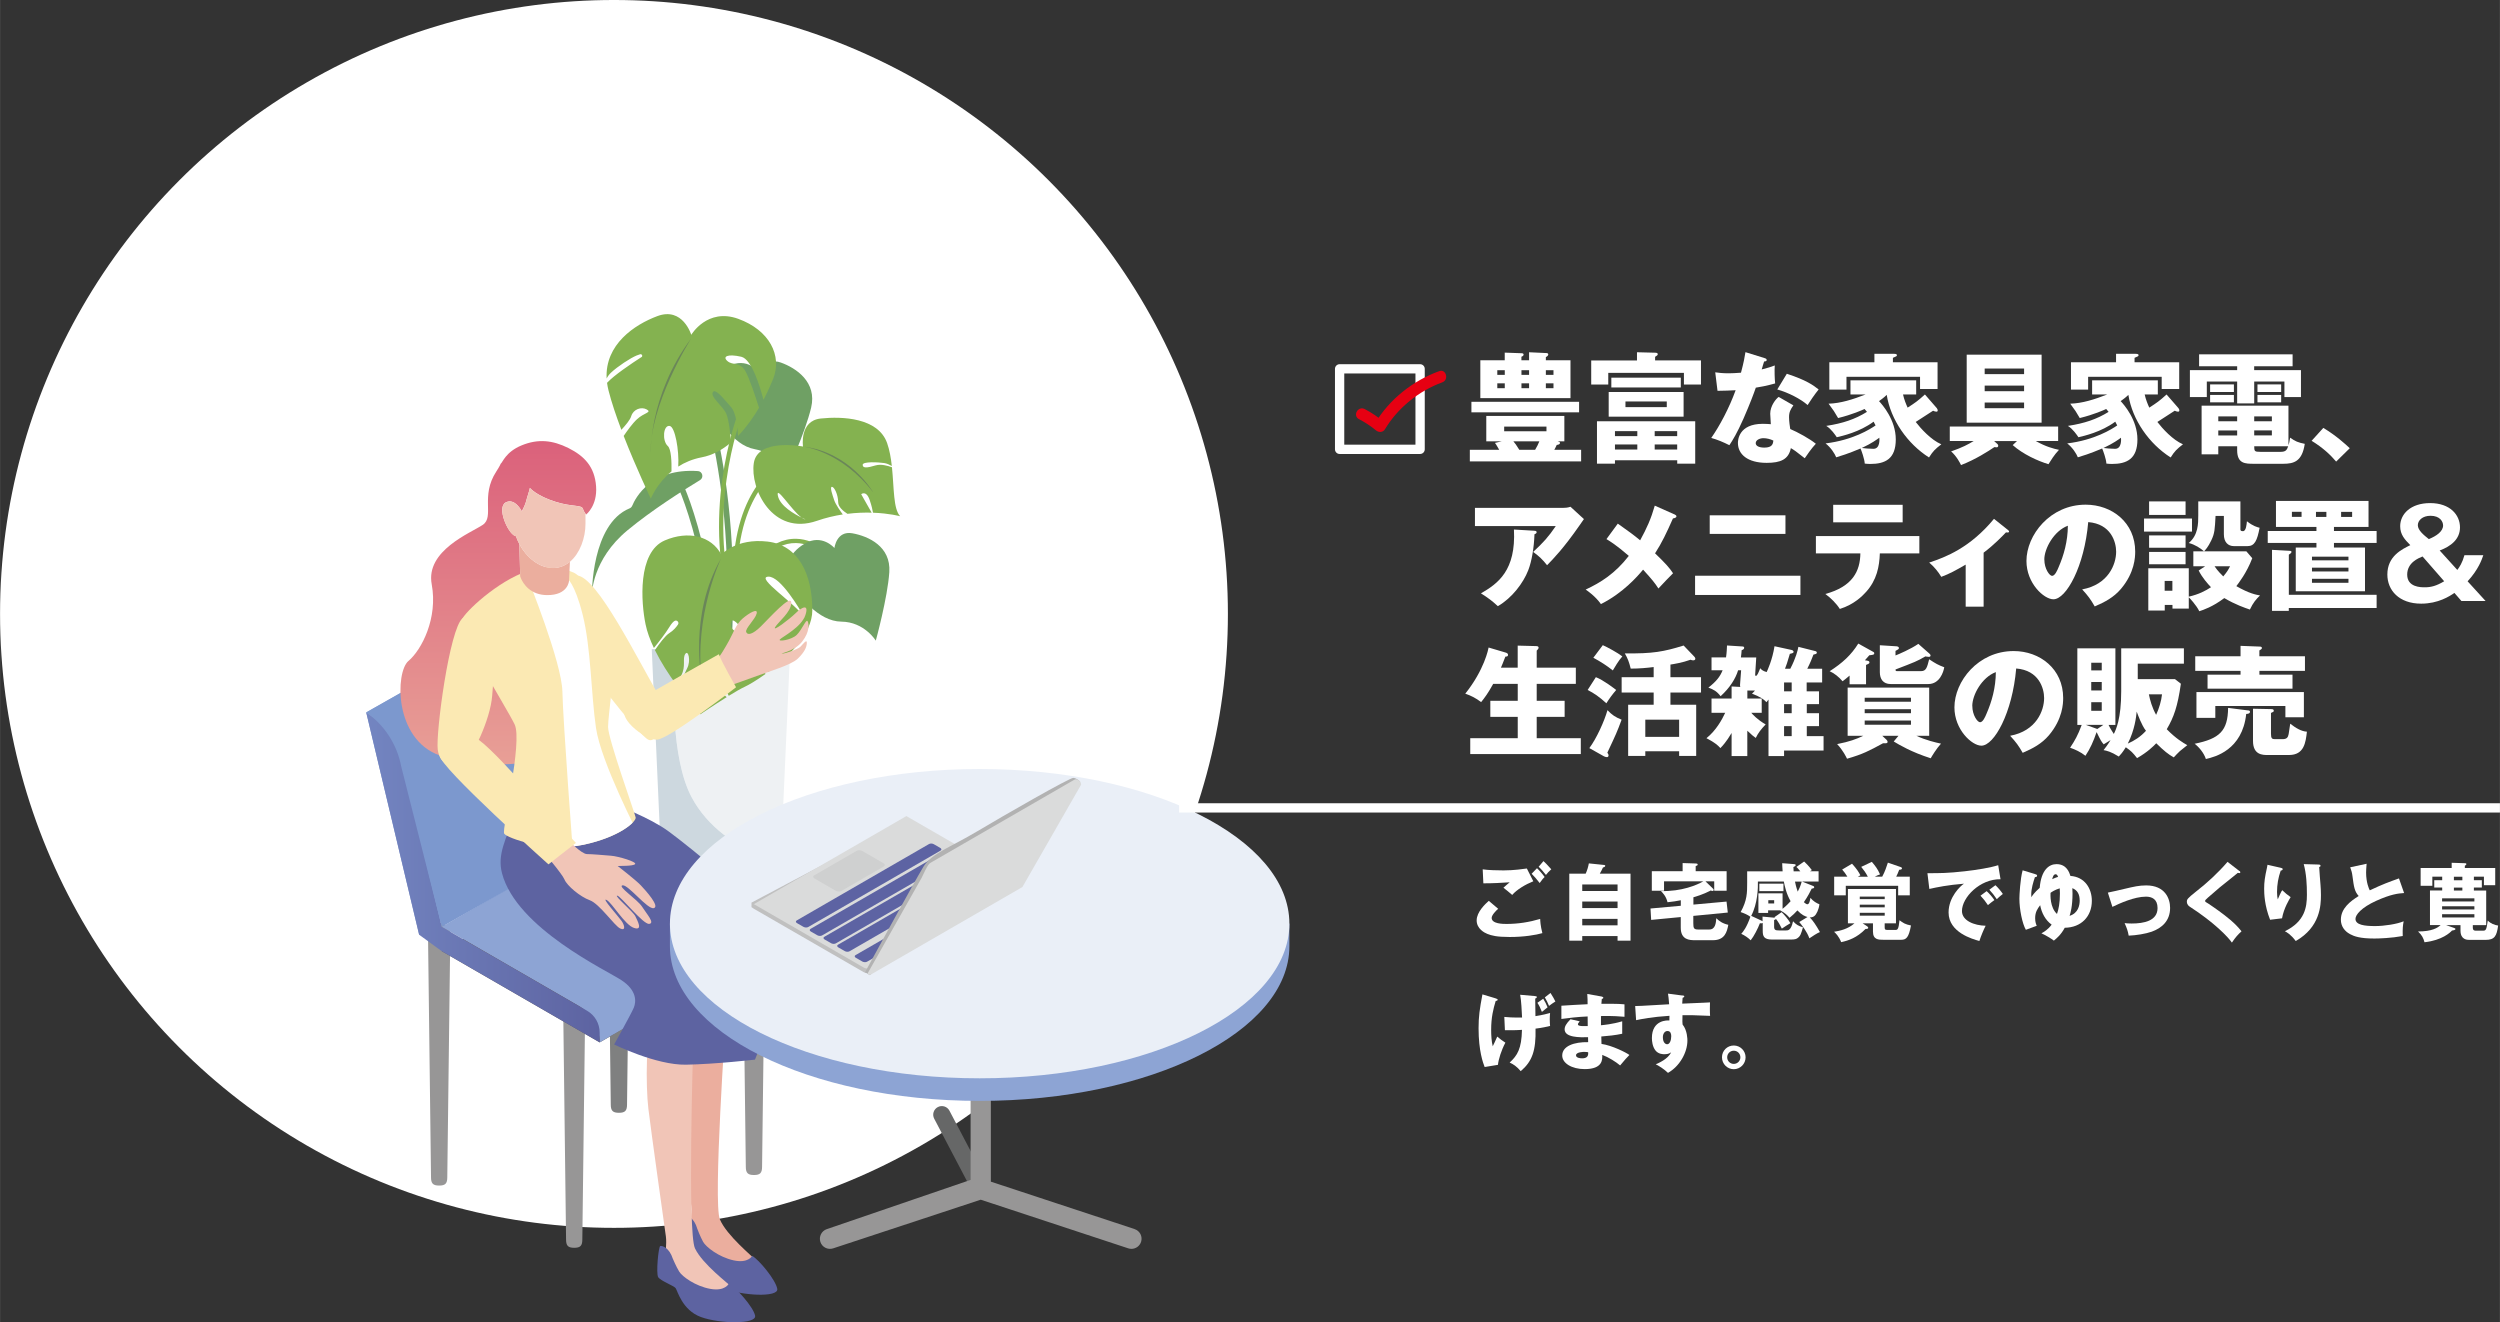 <?xml version="1.0" encoding="UTF-8"?><svg id="b" xmlns="http://www.w3.org/2000/svg" width="189.78mm" height="100.37mm" xmlns:xlink="http://www.w3.org/1999/xlink" viewBox="0 0 537.95 284.52"><rect x="0" y="0" width="537.95" height="284.52" fill="#333333" stroke="none"/><defs><linearGradient id="d" x1="-496.56" y1="188.8" x2="-446.32" y2="188.8" gradientTransform="translate(-367.52) rotate(-180) scale(1 -1)" gradientUnits="userSpaceOnUse"><stop offset="0" stop-color="#5d63a1"/><stop offset="1" stop-color="#7385c1"/></linearGradient><linearGradient id="e" x1="-474.75" y1="94.93" x2="-474.75" y2="164.52" gradientTransform="translate(-367.52) rotate(-180) scale(1 -1)" gradientUnits="userSpaceOnUse"><stop offset="0" stop-color="#db617b"/><stop offset="1" stop-color="#e89f96"/></linearGradient><clipPath id="f"><path d="M114.74,122.53c-6.37,1.55-13.81,8.25-15.2,10.49s9.42,19.16,11.19,22.86c1.77,3.7-2.79,22.57-2.25,23.5,.54,.93,9.26,4.09,17.12,2.39,7.87-1.7,11.34-5.01,11.18-5.86-.15-.85-5.94-16.92-5.94-19.47,0-2.55,1.64-13.05,1.26-16.91s-5.5-14.92-8.66-16.31c-3.16-1.39-5.86-1.39-8.72-.69Z" fill="none"/></clipPath></defs><g id="c"><g><g><path d="M322.38,195.56c-.5,.43-1.4,1.37-1.4,1.96,0,1.3,2.47,1.3,3.22,1.3,2.45,0,4.88-.38,7.22-1.08,.02,.45,.05,1.44,.47,3.06-1.39,.4-3.92,.83-7.04,.83-2.81,0-3.92-.31-4.81-.67-.58-.23-2.29-1.08-2.29-2.9s1.87-3.55,2.61-4.21l2.02,1.71Zm7.56-5.92c-1.67,.67-3.55,1.78-4.54,2.94-.65-.56-1.33-1.13-1.89-1.55,.67-.61,.83-.74,1.35-1.17-1.12,.09-4.14,.25-5.67,.22l-.14-3.01c1.08,.18,3.29,.23,4.48,.23,2.27,0,4.25-.31,5.02-.41l1.39,2.75Zm.79-2.81c.49,.45,1.24,1.3,1.64,1.89-.27,.27-.5,.49-1.06,1.3-.76-.97-.86-1.08-1.73-2l1.15-1.19Zm1.39-1.53c.27,.25,.79,.72,1.69,1.76-.47,.4-.86,.83-1.15,1.22-.38-.52-1.15-1.39-1.57-1.76l1.03-1.22Z" fill="#fff"/><path d="M350.86,188v14.42h-2.79v-.99h-7.6v.99h-2.79v-14.42h3.53c.32-.7,.54-1.44,.68-2.21l3.28,.34c.13,.02,.25,.05,.25,.18,0,.22-.29,.31-.5,.38-.22,.49-.34,.72-.67,1.31h6.61Zm-10.39,3.73h7.6v-1.4h-7.6v1.4Zm7.6,2.27h-7.6v1.4h7.6v-1.4Zm0,3.73h-7.6v1.39h7.6v-1.39Z" fill="#fff"/><path d="M364.37,194.66l7.15-.65,.27,2.36-7.42,.72v1.58c0,1.08,.13,1.35,1.06,1.35h2.36c1.33,0,1.44-1.37,1.53-2.43,.58,.58,1.28,1.12,2.58,1.42-.29,1.55-.76,3.31-3.31,3.31h-3.89c-1.12,0-3.03-.07-3.03-2.68v-2.3l-6.37,.61-.14-2.45,6.52-.59v-1.19c-.95,.18-1.64,.31-2.86,.43-.31-1.33-1.08-2.07-1.42-2.41,4.45,.13,7.78-1.31,9.13-2.09h-8.46v2.02h-2.63v-4.2h6.63v-1.75l2.81,.09c.18,0,.43,.02,.43,.22s-.16,.25-.43,.34v1.1h6.66v4.2h-2.67v-2.02h-1.89l1.55,1.49c.13,.11,.22,.22,.22,.36,0,.13-.09,.23-.23,.23-.13,0-.22-.04-.38-.11-1.69,.88-3.35,1.35-3.75,1.46v1.57Z" fill="#fff"/><path d="M383.41,196.32c.59,.58,1.42,1.55,1.85,2.34-.27,.16-1.48,.9-1.84,1.17-.4-.81-.7-1.37-1.28-2.11-.04,.18-.22,.22-.38,.25v1.44c0,.7,.29,.81,1.04,.81h1.53c.43,0,1.08,0,1.5-1.98,.68,.74,1.13,.99,2.14,1.31-.41,1.39-.54,1.87-1.17,2.32-.22,.16-.5,.31-1.39,.31h-4.12c-1.76,0-1.98-.76-1.98-1.85v-1.73c-.13,.13-.45,.09-.61,.07-.4,1.08-1.31,2.86-1.98,3.67-.61-.59-1.26-1.03-2.03-1.39,.4-.45,1.17-1.37,1.96-3.67-.56-.43-1.41-.79-2.09-1.01,1.4-2.52,1.4-4.16,1.4-6.3v-2.47h7.63c-.07-.86-.07-1.3-.09-1.75l2.59,.2c.14,.02,.31,.04,.31,.2,0,.2-.2,.31-.49,.43,.02,.29,.02,.5,.05,.92h1.44c-.52-.65-.65-.76-.85-.94l1.67-1.17c.27,.25,1.01,.95,1.66,1.85-.22,.13-.29,.18-.4,.25h1.85v2.2h-3.58l2.48,.99c.07,.04,.16,.11,.16,.23,0,.23-.22,.27-.54,.31-.23,.49-.88,1.76-1.69,2.92,.31,.27,.56,.45,.76,.45,.41,0,.58-.83,.65-1.39,.63,.77,1.33,1.15,1.94,1.39-.13,1.13-.65,2.21-1.1,2.54-.16,.13-.47,.29-.97,.29,.61,.59,1.37,1.69,2.18,3.15-.27,.11-.65,.29-1.1,.58-.88,.59-.99,.65-1.17,.77-.5-1.44-1.64-2.86-2.18-3.51l1.78-1.08c-.52-.14-1.21-.4-2.18-1.42-.5,.56-.94,.97-1.69,1.6-.47-.58-.97-1.04-2-1.6l.04-.02h-2.65v.56h-2.09v-4.21h5.2v3.33c.77-.59,1.57-1.46,1.73-1.64-.9-1.55-1.26-3.21-1.46-4.23h-5.58c.04,1.37-.05,4.74-1.44,7.38l2.21,1.03c.09,.04,.18,.09,.23,.14v-1.01l2.45,.23c.07,0,.14,.02,.22,.02-.04-.05-.07-.09-.11-.13l1.53-1.06Zm.36-6.16v1.6h-5.19v-1.6h5.19Zm-3.26,3.55v.7h1.26v-.7h-1.26Zm5.74-4c.09,.45,.22,1.1,.59,2.16,.22-.4,.58-1.12,.86-2.16h-1.46Z" fill="#fff"/><path d="M401.92,188.65c-.43-.85-.86-1.42-1.42-2.11l2.29-1.08c.85,1.03,1.22,1.49,1.76,2.7-.4,.14-.63,.23-1.13,.49h1.6c.59-1.08,.94-2.16,1.22-3.02l2.81,.97c.11,.04,.22,.13,.22,.25,0,.25-.23,.29-.59,.31-.29,.72-.43,1.08-.65,1.49h2.92v4.02h-2.5v-2.05h-11.27v2.05h-2.5v-4.02h2.84c-.45-.72-.61-.95-1.12-1.53l2.12-1.26c1.03,1.13,1.42,1.76,1.8,2.49-.29,.16-.38,.22-.54,.31h2.14Zm3.64,10.97c0,.32,.05,.49,.52,.49h1.8c.43,0,.67-.11,.86-2.09,.7,.56,1.3,.92,2.47,1.13-.47,2.58-1.01,3.08-2.09,3.08h-3.82c-1.06,0-2.27,0-2.27-1.76v-1.78h-2.23l.76,.49c.25,.16,.45,.29,.45,.47,0,.25-.34,.25-.58,.25-1.84,1.89-3.65,2.5-5.24,2.84-.52-1.31-1.21-1.94-1.53-2.23,1.37-.23,2.97-.59,4.39-1.82h-1.41v-7.38h10.34v7.38h-2.43v.94Zm0-6.14v-.54h-5.37v.54h5.37Zm-5.37,1.19v.58h5.37v-.58h-5.37Zm0,1.76v.61h5.37v-.61h-5.37Z" fill="#fff"/><path d="M430.48,189.2c-4.45-.07-8.3,3.92-8.3,6.84,0,2.09,2.65,3.12,5.1,3.17-.4,.76-1.04,2.29-1.35,3.28-1.46-.4-6.63-1.84-6.63-6.14,0-3.33,2.58-5.73,3.31-6.19-3.53,.29-5.71,.74-7.45,1.13l-.41-3.39c2.75,0,4.32,0,8.01-.41,2.61-.29,5.53-.77,7.22-1.31l.5,3.03Zm-2.99,2.56c.54,.47,1.31,1.37,1.67,1.93-.5,.36-.76,.56-1.39,1.08-.68-.99-.86-1.22-1.6-2.03l1.31-.97Zm1.89-1.28c.5,.45,1.24,1.33,1.6,1.89-.45,.34-.76,.61-1.31,1.12-.67-.99-.87-1.22-1.6-2.03l1.31-.97Z" fill="#fff"/><path d="M437.97,188.12c.2,.05,.38,.11,.38,.32,0,.25-.23,.29-.47,.31-.38,1.13-.79,2.5-.79,3.71,0,.2,0,.36,.02,.61,.23-.36,.61-.97,1.8-2.02,.31-3.85,2-5.1,3.62-5.1,2.2,0,2.77,1.85,2.99,2.54,3.1,.2,4.61,2.72,4.61,5.35,0,3.37-2.29,5.76-5.83,5.8-.81,1.53-1.8,2.32-2.34,2.77-.49-.4-1.93-1.26-2.68-1.57,.56-.31,1.4-.79,2.2-1.87-1.35-.97-2.16-2.52-2.47-4.18-.58,.76-1.08,1.48-1.08,2.79,0,.85,.2,1.3,.34,1.64l-2.34,.86c-.76-1.31-1.39-4.39-1.39-6.7,0-.72,.18-4.29,.7-6.1l2.74,.83Zm5.29,4.16c0-.58-.02-.85-.04-1.12-1.03,.29-1.85,.86-1.98,.97-.02,.43-.14,3.15,1.39,4.54,.34-.99,.63-2.27,.63-4.39Zm-.4-3.57c-.05-.16-.18-.58-.52-.58-.47,0-.63,.63-.74,1.06,.2-.09,.76-.36,1.26-.49Zm4.65,5.02c0-1.21-.45-2.18-1.58-2.61,.02,.27,.04,.59,.04,1.15,0,2.75-.43,4.21-.63,4.81,1.85-.58,2.18-2.23,2.18-3.35Z" fill="#fff"/><path d="M453.57,192.08c.7-.13,2.65-.58,3.6-.81,2-.47,3.13-.74,4.65-.74,4.09,0,5.15,2.86,5.15,4.83,0,2.79-1.76,4.34-3.96,5.13-1.26,.45-3.33,.79-4.95,.85-.2-1.1-.4-1.6-.88-2.7,.38,.05,.83,.09,1.51,.09,2.63,0,5.58-.56,5.58-3.33,0-1.94-1.24-2.45-2.5-2.45-2.52,0-5.73,1.49-7.22,2.2l-.97-3.06Z" fill="#fff"/><path d="M481.9,187.42c.11,.09,.18,.16,.18,.27,0,.16-.13,.2-.22,.2s-.2-.04-.31-.07c-.36,.34-3.29,2.63-3.91,3.15-.83,.7-1.84,1.57-2.5,2.16-.58,.52-.63,.59-.63,.74,0,.18,.07,.23,.77,.63,.05,.04,1.71,1.13,3.33,2.38,2.04,1.57,2.9,2.49,3.73,3.53-.72,.65-1.3,1.26-2.07,2.43-.79-1.17-3.76-4.3-9.08-7.74-.18-.11-.61-.45-.61-1.06,0-.47,.07-.68,1.89-2.12,2.49-1.94,4.81-4.07,6.86-6.46l2.56,1.98Z" fill="#fff"/><path d="M490.7,186.72c.32,.07,.5,.13,.5,.32,0,.23-.31,.29-.43,.31-.52,1.48-.79,3.02-.79,4.59,0,.79,.07,1.15,.16,1.6,.14-.29,.2-.43,.41-.95,.27-.65,.45-.88,.56-1.03,.79,.74,.92,.86,1.8,1.49-.29,.47-1.48,2.41-1.85,4.56l-2.57,.31c-1.21-3.06-1.28-5.62-1.28-6.68,0-1.44,.16-2.54,.59-4.45,.09-.4,.09-.49,.13-.7l2.77,.63Zm8.23-.67c.18,0,.41,.02,.41,.25,0,.2-.16,.23-.29,.27,.02,.63,.25,3.37,.29,3.92,.05,.65,.09,1.4,.09,2.11,0,2.27-.18,6.9-5.42,9.9-1.1-1.46-1.94-1.89-2.34-2.11,4.32-2.09,4.74-5.2,4.74-7.85,0-2.21-.11-4.45-.68-6.59l3.21,.09Z" fill="#fff"/><path d="M517.34,192.17c-1.28,.09-2.79,.22-6.05,1.69-3.17,1.44-4.43,2.99-4.43,3.87,0,1.3,1.93,1.55,4.21,1.55,2,0,4.74-.43,6.16-1.03-.16,.81-.25,1.55-.2,3.17-2.43,.45-5.1,.54-6.09,.54-3.13,0-4.36-.47-5.26-.95-1.13-.61-1.96-1.67-1.96-3.1,0-2.45,2.05-3.98,3.83-5.1-.9-1.01-1.03-1.96-1.33-4.25-.11-.86-.22-1.15-.49-1.93l3.53-.76c-.07,.92-.11,1.31-.11,1.89,0,2.16,.63,3.55,.79,3.83,2.81-1.33,4.09-1.78,6.28-2.57l1.1,3.13Z" fill="#fff"/><path d="M532.34,191v.63h2.65v7.45h-2.88v.61c0,.47,.32,.58,.59,.58h1.57c.68,0,.76-.13,1.06-2.18,.59,.65,1.48,.97,2.23,1.08-.31,2.27-.77,3.08-2.68,3.08h-3.57c-.41,0-1.85-.04-1.85-1.98v-1.19h-3.1l1.69,.59c.16,.05,.32,.13,.32,.23,0,.23-.36,.29-.74,.34-.36,.42-2.14,2.11-5.92,2.52-.22-.88-.56-1.55-1.39-2.32,3.01,0,4.21-.77,4.86-1.37h-2.29v-7.45h2.63v-.63h-1.71v-1.58h1.71v-.76h-2.12v1.96h-2.52v-3.83h6.68v-1.12l2.83,.09c.09,0,.34,0,.34,.18s-.25,.31-.34,.36v.49h6.54v3.71h-2.43v-1.84h-2.16v.76h1.71v1.58h-1.71Zm-6.84,2.99h6.95v-.68h-6.95v.68Zm6.95,1.03h-6.95v.68h6.95v-.68Zm0,1.71h-6.95v.7h6.95v-.7Zm-2.59-7.31v-.76h-1.82v.76h1.82Zm-1.82,1.58v.63h1.82v-.63h-1.82Z" fill="#fff"/><path d="M321.84,214.85c.25,.07,.43,.13,.43,.29s-.18,.22-.43,.27c-.5,1.67-.97,3.48-.97,6.21,0,1.13,.07,2.43,.34,3.53,.22-.4,.72-1.53,.97-2.09,.58,.5,1.12,.92,1.75,1.31-.88,1.64-1.49,3.64-1.6,4.77l-2.86,.47c-.34-.86-1.31-3.46-1.31-8.34,0-2.49,.23-4.11,.83-7.29l2.86,.86Zm1.86,3.98c.67,.07,1.73,.16,3.82,.13-.05-1.19-.18-3.8-.41-4.9l3.06,.27c.4,.04,.52,.05,.52,.23,0,.2-.16,.25-.34,.32,0,.59,.05,3.24,.05,3.78,1.57-.25,2.52-.5,3.15-.68-.04,.36-.07,.76-.07,1.39s.04,1.08,.07,1.4c-.68,.16-1.55,.38-3.13,.58,.11,4.74-.72,7.06-3.19,9.15-.9-1.06-1.57-1.48-2.38-1.85,1.67-1.53,2.56-2.97,2.65-7.04-1.62,.11-2.74,.09-3.67,.07l-.13-2.84Zm8.37-3.92c.41,.68,.65,1.12,.94,1.85-.45,.36-.94,.74-1.22,.99-.34-.88-.58-1.37-.97-1.96l1.26-.88Zm1.58-1.22c.54,.88,.76,1.21,1.04,1.82-.61,.4-.83,.52-1.37,.95-.31-.74-.47-1.1-.9-1.84l1.22-.94Z" fill="#fff"/><path d="M344.68,214.47c.16,.04,.32,.05,.32,.23,0,.2-.2,.23-.32,.25-.07,.7-.07,.86-.09,1.06,.83,0,3.62-.05,4.97,.11v2.68c-.86-.07-2.43-.22-5.06-.16v1.98c.5-.04,2.52-.23,4.57-.85v2.68c-1.48,.32-2.99,.47-4.5,.59,0,.77,0,.85,.04,1.6,2.25,.31,5.35,1.87,6.01,2.38-.58,.56-.9,.95-2,2.25-.88-.76-2.52-1.78-3.85-2.27,.04,.94,.16,3.06-3.78,3.06-2.79,0-4.83-1.28-4.83-2.92,0-2.05,2.58-2.94,5.58-2.88q0-.41-.02-1.06c-1.78,.04-5.04,.09-5.04-1.69,0-.63,.32-1.21,1.26-2.18l1.98,.45c-.32,.43-.38,.49-.38,.61,0,.2,0,.5,2.11,.41,0-.32-.02-1.78-.02-2.07-2.21,.09-4.16,.34-5.65,.54v-2.85c.88-.09,4.83-.27,5.64-.32,0-.68,0-1.39-.07-2.21l3.13,.56Zm-3.73,11.88c-.09,0-1.82,0-1.82,.74,0,.59,.99,.65,1.3,.65,.88,0,1.42-.32,1.31-1.31-.18-.04-.43-.07-.79-.07Z" fill="#fff"/><path d="M361.98,214.2c.29,.04,.45,.05,.45,.2,0,.2-.22,.27-.36,.31-.04,.32-.05,.54-.09,1.26,5.08-.22,5.64-.23,5.98-.27-.02,.38-.05,2.16,.02,2.9-3.26-.16-4.63-.16-5.94-.14-.04,1.3-.02,1.62,.02,2,1.04,1.28,1.04,3.2,1.04,3.46,0,2.56-1.67,5.54-4.18,6.95-.77-.74-1.76-1.4-2.63-1.85,.54-.22,2.66-1.12,3.31-2.59-.18,.14-.54,.43-1.42,.43-.29,0-1.31,0-1.95-.81-.65-.83-.77-2-.77-2.67,0-3.96,3.38-3.83,3.76-3.78,.02-.58,.02-.74,.02-1.01-3.76,.23-6.12,.72-7.18,.94l-.2-3.04c.41,.02,1.1-.02,7.31-.38-.13-1.51-.13-1.57-.25-2.29l3.06,.4Zm-4.16,9c0,1.19,.59,1.51,.92,1.51,.56,0,.88-.83,.88-1.73,0-.41-.09-1.12-.81-1.12-.59,0-.99,.59-.99,1.33Z" fill="#fff"/><path d="M375.62,227.52c0,1.42-1.15,2.56-2.54,2.56s-2.54-1.13-2.54-2.56,1.13-2.54,2.54-2.54,2.54,1.15,2.54,2.54Zm-3.96,0c0,.79,.63,1.42,1.42,1.42s1.42-.65,1.42-1.42-.61-1.42-1.42-1.42-1.42,.65-1.42,1.42Z" fill="#fff"/></g><rect x="288.26" y="79.37" width="17.32" height="17.32" fill="none" stroke="#fff" stroke-linecap="round" stroke-linejoin="round" stroke-width="2"/><g><path d="M340.23,96.79v2.5h-23.95v-2.5h6.32c-.65-1.12-.73-1.25-.91-1.48l1.46-.34h-3.33v-5.46h16.8v5.46h-1.43c.31,.13,.49,.13,.49,.34,0,.16-.08,.36-.7,.44-.31,.68-.36,.75-.52,1.04h5.77Zm-.44-8.06h-23.17v-2.26h23.17v2.26Zm-10.76-11.21v-1.72l3.82,.18c.18,0,.31,.16,.31,.29,0,.26-.31,.47-.52,.57v.68h5.3v8.16h-19.4v-8.16h5.25v-1.64l3.59,.13c.23,0,.47,.05,.47,.29,0,.18-.13,.34-.47,.47v.75h1.64Zm-5.23,3.15v-1.01h-1.61v1.01h1.61Zm-1.61,1.82v1.04h1.61v-1.04h-1.61Zm10.58,9.31h-9.1v1.01h9.1v-1.01Zm-2.44,4.99c.36-.62,.68-1.2,.91-1.82h-5.59c.34,.39,.62,.75,1.27,1.82h3.41Zm-1.3-16.12v-1.01h-1.64v1.01h1.64Zm-1.64,1.82v1.04h1.64v-1.04h-1.64Zm6.89-1.82v-1.01h-1.64v1.01h1.64Zm-1.64,1.82v1.04h1.64v-1.04h-1.64Z" fill="#fff"/><path d="M366.02,77.57v5.17h-3.67v-2.5h-16.28v2.5h-3.67v-5.17h9.85v-1.77l3.9,.1c.21,0,.57,.03,.57,.31,0,.23-.23,.36-.57,.57v.78h9.85Zm-18.51,21.48v.73h-3.87v-9.13h21.14v9.13h-3.87v-.73h-13.39Zm14.77-14.69v5.3h-16.12v-5.3h16.12Zm-.6-3.09v2.11h-14.95v-2.11h14.95Zm-9.36,12.58v-1.07h-4.81v1.07h4.81Zm0,2.89v-1.09h-4.81v1.09h4.81Zm-2.55-10.35v1.22h8.89v-1.22h-8.89Zm11.13,7.46v-1.07h-4.84v1.07h4.84Zm-4.84,1.79v1.09h4.84v-1.09h-4.84Z" fill="#fff"/><path d="M369.09,80.12c.78,.1,1.51,.21,2.89,.21,.75,0,1.53-.05,2.65-.13,.6-2.24,.78-3.33,.96-4.42l4.08,1.27c.36,.1,.49,.21,.49,.42,0,.31-.42,.31-.55,.31-.08,.18-.42,1.38-.52,1.72,1.27-.31,2.05-.57,2.81-.86-.08,1.07-.03,2.83,.08,3.87-1.85,.52-3.3,.78-4.16,.91-.36,1.07-1.25,3.46-2.65,6.66-1.38,3.12-2.34,4.68-3.04,5.72-1.22-.62-2.63-1.22-3.9-1.56,1.79-2.55,3.85-6.4,5.25-10.27-.6,.05-3.09,.13-3.9,.13l-.49-3.98Zm16.82,7.1c-.62,.88-.94,1.46-.94,2.55,0,.86,.18,2.08,.26,2.55,1.56,.65,4.16,2.08,5.51,3.17-.88,.91-2.05,2.6-2.39,3.12-1.98-1.56-2.21-1.72-2.99-2.18-.49,2.44-2.21,3.17-5.2,3.17-4.13,0-6.19-1.85-6.19-4.29,0-.49,.1-4.11,5.36-4.11,.73,0,1.25,.05,1.72,.08-.03-.18-.13-2.05-.13-2.26,0-1.69,1.25-3.22,1.82-3.61l3.17,1.82Zm-6.45,7.07c-.73,0-1.66,.36-1.66,1.07,0,.62,.75,.96,1.85,.96,1.77,0,1.87-.86,1.95-1.51-.62-.31-1.43-.52-2.13-.52Zm5.04-13.86c4.13,1.35,5.67,2.44,6.84,3.38-.88,1.07-1.92,2.63-2.37,3.35-1.53-1.33-4.13-2.68-6.53-3.35l2.05-3.38Z" fill="#fff"/><path d="M416.8,87.89c.13,.16,.16,.31,.16,.44,0,.16-.08,.26-.29,.26-.23,0-.49-.1-.7-.21-.6,.39-3.2,2.08-3.74,2.42,1.07,1.4,3.3,3.87,5.51,4.81-1.33,1.04-1.74,1.4-2.65,2.83-4.6-2.91-8.24-8.06-9.1-13.47-.62,.62-1.14,.96-1.66,1.35,.7,.73,3.61,4.03,3.61,8.24s-2.29,5.28-5.51,5.28c-.49,0-.83-.05-1.17-.08-.05-1.01-.73-2.86-.91-3.25-2.68,1.14-4.37,1.64-5.23,1.9-.29-.75-1.14-2.11-2.29-2.99,5.93-.73,9.59-3.07,10.76-3.87-.18-.39-.29-.57-.42-.81-3.02,2.24-6.73,3.07-7.93,3.35-.34-.52-1.2-1.79-2.26-2.44,3.59-.55,6.19-1.43,8.76-3.02-.29-.34-.36-.44-.52-.62-.44,.21-2.68,1.22-5.69,1.95-.81-1.38-.94-1.61-2.05-3.09,2.63-.08,5.2-.91,7.96-1.98h-3.25v-3.04h14.14v3.04h-2.83c.23,1.07,.68,2.16,.99,2.83,1.66-1.07,2.18-1.43,3.72-2.83l2.6,2.99Zm.13-9.93v5.75h-3.77v-2.63h-15.83v2.76h-3.69v-5.88h9.7v-1.82h4.24c.18,0,.6,0,.6,.29,0,.21-.1,.26-.86,.57v.96h9.62Zm-16.3,18.44c.49,.08,1.79,.18,2.5,.18,1.46,0,1.3-2.08,1.27-2.39-.49,.36-1.61,1.2-3.77,2.21Z" fill="#fff"/><path d="M434.04,94.91h-4.94l.73,.65c.08,.08,.16,.23,.16,.34,0,.26-.16,.36-.36,.36-.08,0-.29-.03-.47-.05-1.3,.88-4.03,2.65-7.18,3.87-.21-.44-.94-1.9-2.13-2.94,2.5-.88,3.61-1.48,4.86-2.24h-5.15v-3.12h23.32v3.12h-4.81c2.08,1.2,3.82,1.66,4.99,1.9-1.01,1.04-1.87,2.47-2.26,3.09-2.29-.68-5.51-2.16-7.7-4.11l.94-.88Zm5.28-18.59v14.64h-16.12v-14.64h16.12Zm-3.77,4.19v-1.2h-8.48v1.2h8.48Zm-8.48,2.47v1.2h8.48v-1.2h-8.48Zm0,3.64v1.22h8.48v-1.22h-8.48Z" fill="#fff"/><path d="M468.8,87.89c.13,.16,.16,.31,.16,.44,0,.16-.08,.26-.29,.26-.23,0-.49-.1-.7-.21-.6,.39-3.2,2.08-3.74,2.42,1.07,1.4,3.3,3.87,5.51,4.81-1.33,1.04-1.74,1.4-2.65,2.83-4.6-2.91-8.24-8.06-9.1-13.47-.62,.62-1.14,.96-1.66,1.35,.7,.73,3.61,4.03,3.61,8.24s-2.29,5.28-5.51,5.28c-.49,0-.83-.05-1.17-.08-.05-1.01-.73-2.86-.91-3.25-2.68,1.14-4.37,1.64-5.23,1.9-.29-.75-1.14-2.11-2.29-2.99,5.93-.73,9.59-3.07,10.76-3.87-.18-.39-.29-.57-.42-.81-3.02,2.24-6.73,3.07-7.93,3.35-.34-.52-1.2-1.79-2.26-2.44,3.59-.55,6.19-1.43,8.76-3.02-.29-.34-.36-.44-.52-.62-.44,.21-2.68,1.22-5.69,1.95-.81-1.38-.94-1.61-2.05-3.09,2.63-.08,5.2-.91,7.96-1.98h-3.25v-3.04h14.14v3.04h-2.83c.23,1.07,.68,2.16,.99,2.83,1.66-1.07,2.18-1.43,3.72-2.83l2.6,2.99Zm.13-9.93v5.75h-3.77v-2.63h-15.83v2.76h-3.69v-5.88h9.7v-1.82h4.24c.18,0,.6,0,.6,.29,0,.21-.1,.26-.86,.57v.96h9.62Zm-16.3,18.44c.49,.08,1.79,.18,2.5,.18,1.46,0,1.3-2.08,1.27-2.39-.49,.36-1.61,1.2-3.77,2.21Z" fill="#fff"/><path d="M485.07,79.65h10.06v5.8h-3.56v-3.35h-6.5v4.71h-3.67v-4.71h-6.53v3.35h-3.64v-5.8h10.17v-.83h-8.19v-2.57h20.12v2.57h-8.27v.83Zm0,20.15c-1.95,0-3.67,0-3.67-2.94v-.83h-4.06v1.74h-3.59v-10.48h18.69v8.53c.13-.34,.21-.73,.36-1.64,1.12,.81,1.72,1.04,3.15,1.33-.57,3.8-2.34,4.29-4.65,4.29h-6.24Zm-4.37-17.08v1.64h-5.12v-1.64h5.12Zm0,2.26v1.59h-5.12v-1.59h5.12Zm.7,4.63h-4.06v1.04h4.06v-1.04Zm0,3.02h-4.06v1.07h4.06v-1.07Zm3.67-1.98h3.8v-1.04h-3.8v1.04Zm0,3.04h3.8v-1.07h-3.8v1.07Zm5.72,3.54c1.09,0,1.33-.44,1.59-1.2h-7.31c0,1.09,.1,1.2,1.3,1.2h4.42Zm.08-14.51v1.64h-5.1v-1.64h5.1Zm0,2.26v1.59h-5.1v-1.59h5.1Z" fill="#fff"/><path d="M502.7,99.33c-1.14-1.35-2.78-2.96-5.28-4.47l2.52-2.78c2.7,1.61,4.81,3.54,5.69,4.37l-2.94,2.89Z" fill="#fff"/><path d="M336.48,109.28c.18,0,.83,0,1.46-.23l2.89,2.65c-.26,.36-.34,.49-.94,1.35-3.43,4.94-5.64,7.2-6.99,8.58-.94-1.2-1.72-1.95-2.99-2.86,2.16-2,3.3-3.25,4.86-5.56h-17.39v-3.93h19.11Zm-6.29,4.94c.18,0,.47,.03,.47,.31,0,.26-.34,.39-.47,.44-.1,2.86-.57,5.77-1.35,7.77-1.04,2.68-3.48,5.95-6.53,7.7-1.27-1.17-2.11-1.79-3.64-2.76,3.64-2.08,7.57-4.92,7.1-13.73l4.42,.26Z" fill="#fff"/><path d="M360.4,110.73c.13,.05,.34,.21,.34,.36,0,.29-.36,.42-.75,.47-1.43,3.22-2.34,5.15-3.85,7.51,2.39,2.31,3.07,3.09,3.87,4.29-.6,.55-2.11,2.18-3.15,3.28-.75-1.17-1.33-1.9-3.3-4.06-1.2,1.46-4.37,5.07-9.07,7.41-1.2-1.69-2.83-2.81-3.28-3.12,3.22-1.51,6.32-3.43,9.28-7.25-2.7-2.34-4.06-3.15-4.81-3.61l2.44-3.33c2.24,1.59,3.43,2.44,4.81,3.59,1.43-2.6,2.34-4.63,3.15-7.46l4.32,1.92Z" fill="#fff"/><path d="M387.42,123.89v4.14h-22.67v-4.14h22.67Zm-3.22-13v4h-16.3v-4h16.3Z" fill="#fff"/><path d="M390.75,119.08v-3.72h22.26v3.72h-8.5c-.1,2.83-.65,5.72-2.94,8.27-.78,.86-2.55,2.71-5.67,3.69-.78-1.22-2-2.42-3.12-3.22,5.9-1.61,7.49-4.94,7.54-8.74h-9.57Zm18.67-10.45v3.77h-14.95v-3.77h14.95Z" fill="#fff"/><path d="M426.83,130.55h-3.85v-9.05c-2.16,1.25-3.48,1.98-5.25,2.63-.62-1.04-1.53-2.18-2.6-3.07,3.54-1.17,8.79-3.17,13.94-9.41l3.04,2.42c.1,.1,.21,.18,.21,.31,0,.21-.23,.21-.36,.21-.1,0-.21,0-.31-.03-.75,.78-2.52,2.65-4.81,4.37v11.62Z" fill="#fff"/><path d="M448.05,126.83c5.64-1.04,7.31-5.41,7.31-8.11,0-2.11-1.12-5.98-6.01-6.37-.81,9.52-4.73,16.61-7.49,16.61-2.03,0-5.8-3.43-5.8-8.24,0-5.59,5.1-12.12,12.74-12.12,5.69,0,10.66,3.87,10.66,10.09,0,1.2-.1,4.52-3.07,8.04-1.59,1.85-3.43,2.81-5.64,3.77-.86-1.51-1.43-2.29-2.7-3.67Zm-8.14-6.42c0,2,1.12,3.51,1.66,3.51,.62,0,1.12-1.17,1.4-1.85,1.12-2.57,1.98-5.56,2-8.94-3.02,1.12-5.07,4.94-5.07,7.28Z" fill="#fff"/><path d="M471.68,111.59v2.81h-10.32v-2.81h10.32Zm2.81,10.27h-2.52v-3.22h2.29c-.7-.65-1.98-1.48-3.28-1.79,2.05-1.69,2.05-4.21,2.05-5.93v-3.02h9.07v6.01c0,.39,.31,.39,.57,.39,.65,0,.78-1.51,.83-2.13,1.35,1.07,2.24,1.27,2.73,1.4-.52,2.76-1.07,3.95-2.6,3.95h-2.91c-1.3,0-2.18-.86-2.18-2.55v-3.95h-1.79c-.16,2.91-.18,3.72-.91,5.25-.7,1.48-1.27,2.05-1.56,2.37h9.1l1.27,1.48c-1.2,3.17-2.99,5.43-3.43,6.01,2.78,1.59,4.24,1.85,5.1,2-.86,.83-1.48,1.56-2.18,3.04-1.14-.39-3.07-1.04-5.51-2.47-2.52,1.9-4.52,2.55-5.38,2.83-.6-1.27-2.13-2.91-2.26-2.99v2.42h-3.51v-.78h-1.66v1.2h-3.54v-9.1h8.71v6.11c2.11-.47,3.64-1.27,4.78-2.03-.7-.73-1.9-2.08-2.65-3.59l1.38-.91Zm-4.19-13.96v2.91h-7.85v-2.91h7.85Zm0,7.31v2.65h-7.85v-2.65h7.85Zm0,3.56v2.65h-7.85v-2.65h7.85Zm-4.5,6.24v2.11h1.66v-2.11h-1.66Zm10.74-3.15c.65,.96,1.33,1.66,1.87,2.18,.94-1.12,1.14-1.56,1.46-2.18h-3.33Z" fill="#fff"/><path d="M502.23,114.27h9.18v2.57h-9.18v.99h6.68v9.41h-14.9v-9.41h4.45v-.99h-10.48v-2.57h10.48v-.88h-8.71v-5.59h19.92v5.59h-7.44v.88Zm9.18,13.73v2.83h-18.9v.62h-3.61v-13.13l3.85,.21c.1,0,.34,.03,.34,.23s-.18,.36-.57,.6v8.63h18.9Zm-16.15-17.86h-2.08v1.09h2.08v-1.09Zm10.09,10.43v-.78h-7.85v.78h7.85Zm-7.85,1.59v.81h7.85v-.81h-7.85Zm0,2.39v.86h7.85v-.86h-7.85Zm.86-13.31h2.24v-1.09h-2.24v1.09Zm5.41,0h2.37v-1.09h-2.37v1.09Z" fill="#fff"/><path d="M528.78,122.64c.49-.65,1.07-1.53,1.53-3.17h4.06c-.29,.86-1.04,3.09-3.38,5.62l3.87,4.24h-5.2l-1.51-1.74c-1.01,.7-3.48,2.31-7.15,2.31-4.78,0-7.28-2.89-7.28-6.27,0-3.93,3.09-5.41,4.94-6.32-1.2-1.22-2.18-2.26-2.18-4.08,0-2.57,2.21-4.97,6.45-4.97s6.42,2.5,6.42,5.23c0,2.52-1.92,4.06-4.37,4.97l3.8,4.19Zm-7.49-2.89c-.83,.34-3.3,1.3-3.3,3.9,0,2.73,2.96,2.73,3.77,2.73,1.4,0,2.52-.31,4.19-1.3l-4.65-5.33Zm4.42-6.71c0-.78-.65-2.05-2.7-2.05-1.74,0-2.73,1.01-2.73,2.03,0,1.07,1.25,2.11,2.37,2.99,1.66-.68,3.07-1.66,3.07-2.96Z" fill="#fff"/><path d="M326.58,143.69v-4.76l3.9,.1c.39,0,.6,.08,.6,.36,0,.1-.05,.21-.18,.36-.08,.1-.16,.18-.23,.26v3.67h8.42v3.48h-8.42v3.64h6.01v3.46h-6.01v4.6h9.49v3.41h-23.79v-3.41h10.22v-4.6h-5.9v-3.46h5.9v-3.64h-5.28c-1.12,2.03-1.82,2.96-2.6,3.93-1.07-.83-2.18-1.4-3.41-1.82,4.13-5.17,4.97-9.65,5.02-9.93l3.61,1.07c.29,.08,.57,.21,.57,.49,0,.42-.39,.39-.57,.39-.31,.86-.91,2.29-.96,2.39h3.61Z" fill="#fff"/><path d="M343.4,145.72c1.59,.6,3.98,2.44,4.37,2.76-.78,.91-1.46,1.82-2.11,2.86-1.51-1.38-2.65-2.18-4.03-2.86l1.77-2.76Zm-1.4,15.26c1.56-2.08,3.25-5.85,3.9-8.16,.96,1.01,1.64,1.48,3.04,2.05-.99,2.68-1.2,3.12-3.07,7.1,.1,.16,.26,.34,.26,.6s-.21,.36-.34,.36c-.18,0-.47-.08-.65-.18l-3.15-1.77Zm2.89-22.15c.96,.42,3.25,1.66,4.21,2.42-.81,.88-1.69,2.42-2.05,3.02-1.35-1.07-2.57-1.85-4.19-2.73l2.03-2.7Zm14.56,6.89h6.58v3.3h-6.58v2.63h5.54v11.02h-3.67v-1.01h-7.28v1.01h-3.69v-11.02h5.49v-2.63h-6.89v-3.3h6.89v-2.18c-1.4,.18-3.09,.34-4.94,.34-.34-1.4-.65-2.21-1.27-3.28,6.03,.08,8.37-.36,12.66-1.69l2.29,2.39c.13,.13,.23,.29,.23,.44,0,.26-.21,.36-.47,.36-.18,0-.31-.03-.57-.13-1.69,.62-3.64,.94-4.32,1.04v2.7Zm1.87,12.84v-3.69h-7.28v3.69h7.28Z" fill="#fff"/><path d="M391.42,148.76v2.76h-2.63v1.95h2.63v2.78h-2.63v2.16h3.61v3.09h-8.5v1.2h-3.35v-12.17c-.18,.23-.23,.29-.44,.57-.6-.65-1.25-1.09-3.12-1.85,.21-.18,.34-.29,.65-.65h-1.64v1.72h3.09v3.07h-2.24c.26,.31,1.27,1.46,3.09,2.5-.96,.99-1.64,1.87-2.13,2.91-.44-.31-.91-.68-1.82-1.56v5.46h-3.38v-4.97c-1.17,1.98-2.03,2.86-2.42,3.25-.49-.55-1.09-1.14-2.99-2.13,2.05-1.64,3.35-3.98,4.03-5.46h-2.94v-3.07h4.32v-2.6l1.87,.1c-.05-.18-.08-.36-.05-.55l.23-3.04h-.65c-.52,1.77-1.77,3.77-3.77,5.59-.81-1.07-1.53-1.46-2.63-1.85,1.77-1.38,2.52-2.39,3.07-3.74h-2.39v-2.76h3.12c.16-1.09,.18-1.92,.21-2.57l3.28,.21c.16,0,.42,.03,.42,.29,0,.29-.29,.42-.55,.52-.05,.55-.05,.83-.16,1.56h3.3l-.23,3.69c0,.13-.03,.26,.18,.26,.26,0,.55-.73,.91-1.64,.18,.23,.49,.6,1.38,.83,.16-.31,1.25-2.68,1.69-5.56l3.72,.81c.16,.03,.39,.23,.39,.39,0,.26-.26,.31-.81,.44-.55,1.92-.73,2.39-1.04,3.2h1.14c1.22-2.34,1.59-3.93,1.74-4.71l3.61,.91c.16,.03,.36,.13,.36,.34,0,.26-.23,.31-.73,.42-.31,.81-.7,1.82-1.33,3.04h3.2v2.96h-3.33v1.9h2.63Zm-5.88,0v-1.9h-1.64v1.9h1.64Zm-1.64,2.76v1.95h1.64v-1.95h-1.64Zm0,6.89h1.64v-2.16h-1.64v2.16Z" fill="#fff"/><path d="M401.85,142.18c.23,.05,.42,.13,.42,.34,0,.26-.1,.29-.73,.57v4.16h-3.54v-1.87c-.6,.52-1.04,.86-1.51,1.22-.81-.96-1.82-1.74-2.78-2.16,2.76-1.77,4.65-3.51,6.16-5.95l3.28,1.82c.1,.05,.16,.16,.16,.26,0,.31-.18,.34-1.07,.44-.29,.31-.34,.39-.94,1.07l.55,.1Zm6.66,16.15h-3.48l.94,.88c.1,.08,.21,.31,.21,.42,0,.31-.31,.31-.49,.31h-.49c-2.96,1.61-4.32,2.34-7.75,3.33-.18-.36-.83-1.77-2.13-3.15,2.65-.52,4.13-1.07,5.64-1.79h-3.38v-10.37h17.55v10.37h-2.76c1.98,.94,4.19,1.46,5.3,1.69-.99,1.09-1.92,2.63-2.21,3.15-4.16-1.33-6.71-2.86-7.96-3.61l1.01-1.22Zm2.7-7.33v-.86h-9.96v.86h9.96Zm-9.96,1.61v.86h9.96v-.86h-9.96Zm0,2.44v.91h9.96v-.91h-9.96Zm13.96-14.35c.13,.1,.21,.21,.21,.34,0,.16-.08,.31-.36,.31-.23,0-.62-.08-.75-.1-1.79,1.04-2.26,1.22-6.42,2.81,0,.23,0,.36,.29,.36h5.2c1.09,0,1.3-.78,1.74-2.55,1.43,.94,1.92,1.22,3.25,1.72-.16,1.01-.99,3.61-3.43,3.61h-8.09c-1.64,0-2.34-1.09-2.34-2.55v-5.8l3.61,.23c.21,.03,.49,.1,.49,.36,0,.21-.05,.26-.73,.62v.99c.6-.23,3.35-1.4,4.91-2.5l2.42,2.13Z" fill="#fff"/><path d="M432.55,158.33c5.64-1.04,7.31-5.41,7.31-8.11,0-2.11-1.12-5.98-6.01-6.37-.81,9.52-4.73,16.61-7.49,16.61-2.03,0-5.8-3.43-5.8-8.24,0-5.59,5.1-12.12,12.74-12.12,5.69,0,10.66,3.87,10.66,10.09,0,1.2-.1,4.52-3.07,8.04-1.59,1.85-3.43,2.81-5.64,3.77-.86-1.51-1.43-2.29-2.7-3.67Zm-8.14-6.42c0,2,1.12,3.51,1.66,3.51,.62,0,1.12-1.17,1.4-1.85,1.12-2.57,1.98-5.56,2-8.94-3.02,1.12-5.07,4.94-5.07,7.28Z" fill="#fff"/><path d="M469.29,147.12c-.7,4.94-1.53,7.23-3.04,9.8,1.98,2.03,3.51,2.91,4.42,3.43-.29,.23-.42,.34-1.56,1.25-.39,.34-1.01,1.01-1.35,1.38-1.17-.65-2.11-1.4-3.77-3.04-.57,.6-1.82,1.87-4.13,3.2-.94-1.2-1.27-1.53-2.42-2.34-.7,1.12-1.07,1.53-1.51,2-1.72-1.07-2.57-1.25-3.28-1.38,.39-.49,.91-1.17,1.51-2.16-.99,.6-1.14,.7-1.48,.91-.49-.57-.62-.78-1.51-2.6h-.03c-.65,1.92-1.35,3.51-2.39,5.07-.99-.81-2.29-1.4-3.3-1.74,1.04-1.56,1.66-2.65,2.5-4.91h-.94v-16.48h8.19v16.48h-1.48c.44,.91,.99,1.69,1.14,1.95,.47-.96,1.59-3.25,1.59-9.23v-9.2h13.49v3.3h-9.93v3.33h8.01l1.27,.99Zm-16.69,8.87h-3.74l2.44,.88,1.3-.88Zm-.34-11.73v-1.64h-2.26v1.64h2.26Zm-2.26,2.5v1.82h2.26v-1.82h-2.26Zm0,4.34v1.85h2.26v-1.85h-2.26Zm7.85,8.92c1.46-.65,2.7-1.43,3.93-2.76-.94-1.17-1.74-3.46-2-4.13-.1,1.09-.42,3.95-1.92,6.89Zm4.55-10.61c.26,1.27,.68,2.83,1.56,4.42,.62-1.35,1.12-2.96,1.27-4.42h-2.83Z" fill="#fff"/><path d="M483.8,152.87c.21,.03,.36,.1,.36,.29,0,.42-.55,.47-.81,.47-.83,7.77-6.73,9.26-8.68,9.7-.42-1.3-1.48-2.57-2.42-3.28,5.36-1.09,7.15-2.76,7.2-7.72l4.34,.55Zm12.19-11.65v3.15h-9.8v.81h7.12v3.02h-18.28v-3.02h7.1v-.81h-9.75v-3.15h9.75v-2.24l4.21,.16c.16,0,.39,.08,.39,.31,0,.21-.29,.36-.55,.52v1.25h9.8Zm-.23,7.7v5.43h-3.98v-2.42h-15.08v2.55h-4.06v-5.56h23.11Zm-7.75,13.55c-1.12,0-3.2,0-3.2-3.04v-6.92l3.87,.08c.23,0,.6,0,.6,.34,0,.23-.08,.26-.6,.49v4.5c0,.96,.23,1.14,.81,1.14h1.66c.91,0,1.2-.36,1.33-1.09,.1-.6,.23-1.61,.34-2.24,1.22,.96,2.42,1.66,3.59,1.72-.26,2.29-.57,5.02-3.85,5.02h-4.55Z" fill="#fff"/></g><path d="M292.42,90.19c1.3,.68,2.52,1.47,3.65,2.41,.61,.51,1.52,.49,1.96-.25,2.74-4.58,7.3-8.25,12.31-10.07,1.5-.54,.85-2.96-.66-2.41-5.63,2.04-10.72,6.06-13.8,11.22l1.96-.25c-1.29-1.08-2.66-2.02-4.15-2.8s-2.69,1.41-1.26,2.16h0Z" fill="#e60012"/><circle cx="132.11" cy="132.11" r="132.11" fill="#fff"/><g><g><path d="M158.68,122.02c.77-17.66,10.44-22.07,10.53-22.11l-.36-.84c-.42,.18-10.29,4.63-11.09,22.91l.92,.04Z" fill="#84b250"/><path d="M154.6,168.98c1.73-21.78-.48-38.34-2.64-48.4-2.35-10.93-5.07-16.62-5.19-16.86l-1.1,.53c.03,.06,2.79,5.83,5.1,16.63,2.14,9.97,4.33,26.39,2.61,47.99l1.22,.1Z" fill="#6fa064"/><path d="M157.13,142.71c1.73-21.78-.48-38.34-2.64-48.41-2.35-10.93-5.07-16.62-5.19-16.86l-1.1,.53c.03,.06,2.79,5.83,5.1,16.63,2.14,9.97,4.33,26.39,2.61,48l1.22,.1Z" fill="#6fa064"/><path d="M163.58,80.53s-2.14-3.56-6.21-2.03c-4.06,1.53-5.75,4.89-4.48,7.96,1.27,3.08,4.56,9.31,9.52,10.2,4.96,.88,6.74,5.35,6.74,5.35,0,0,4.1-8.82,5.39-14.3,1.29-5.48-3.19-8.5-6.54-9.7s-4.42,2.51-4.42,2.51Z" fill="#6fa064"/><g><path d="M175.77,112.08c1.93-.67,3.81-1.1,5.58-1.38-.44-.59-1.54-2.13-1.84-3.04-.38-1.14-1.01-2.9-.5-2.9,.5,0,1.33,1.64,1.35,3.35,.02,.98,1.08,1.87,1.99,2.46,1.91-.24,3.67-.29,5.21-.25l-2.25-3.97s1.07-.95,1.83,1.26c.43,1.26,.62,2.17,.71,2.72,3.56,.13,5.85,.76,5.85,.76-1.49-1.53-1.31-6.07-1.77-10.54-.98-.36-2.4-.73-3.52-.4-1.89,.57-2.78,.62-2.78-.13,0-.75,3.47-.56,4.67-.37,.52,.08,1.1,.35,1.6,.63-.19-1.72-.48-3.42-1.01-4.93-1.93-5.47-9.66-5.78-14.29-5.29-4.63,.5-3.81,6.03-3.81,6.03,0,0-9.77-1.89-10.59,3.57-.83,5.46,3.97,15.73,13.57,12.42Zm-3.28-.69c.5,.24,.83,.38,.83,.38-.24-.02-.52-.15-.83-.38-1.52-.74-4.63-2.49-5.1-4.67-.55-2.54,2.95,3.12,5.1,4.67Z" fill="#84b250"/><path d="M172.79,96.09s8.2,.89,15.13,9.9c0,0-4.98-8.72-15.13-9.9Z" fill="#6a8659"/></g><path d="M150.15,101.36c1.02,.07,1.35,1.41,.48,1.95-3.63,2.2-10.33,6.43-15.62,10.81-7.64,6.33-7.64,13.71-7.64,13.71,0,0-.13-15.08,8.11-18.44,.26-.1,.45-.32,.56-.57,.71-1.72,4.04-8.11,14.12-7.45Z" fill="#6fa064"/><path d="M156.7,129.07l.89-.23c-5.6-21.21,2.57-41,2.66-41.19l-.85-.36c-.08,.2-8.38,20.26-2.7,41.79Z" fill="#84b250"/><g><path d="M138.03,76.86c.34-.22,.09-.74-.29-.63-.25,.07-.5,.16-.74,.26-1.34,.54-4.11,2.36-5.55,3.72-.41,.39-.71,.82-.92,1.24-.38-7.34,6-11.59,10.92-13.43,5.47-2.04,7.29,4.03,7.29,4.03,0,0,3.44-5.87,10.12-3.44,6.68,2.43,9.51,7.89,7.49,12.95-.5,1.24-1.19,2.8-2.07,4.47-.72-2.79-2.52-8.74-4.77-9.26-2.96-.68-4.13-.05-2.97,.94,1.15,.99,2.63,.08,3.83,2.13,.88,1.5,2.27,5.75,2.95,7.91-1.23,2.09-2.74,4.23-4.51,6.06-.08-1.79-.39-5.13-1.64-6.36-.66-.65-3.05-3.92-3.72-3.15-.86,.98,2.09,3.04,2.83,4.74,.58,1.34,.92,4.76,1.03,6.16-1.86,1.58-3.97,2.77-6.33,3.21-1.98,.38-3.65,1.1-5.04,1.99,.22-3.49-.68-8.56-1.84-8.74-1.41-.23-1.66,3.19-.41,4.32,.74,.67,.84,3.37,.8,5.46-3.2,2.63-4.45,5.86-4.45,5.86,0,0-3.12-6.51-5.84-13.49,.69-1.02,1.87-2.68,2.88-3.61,1.53-1.41,3.25-1.43,2.08-2.09-1.17-.65-2.89-.05-3.34,1.45-.24,.81-1.25,2-2.12,2.93-1.12-2.97-2.13-5.95-2.77-8.49-.14-.56-.24-1.1-.31-1.62,1.46-1.6,5.22-4.13,7.42-5.55Z" fill="#84b250"/><path d="M148.74,72.81s-9.14,14.32-8.74,25.22c0,0-.57-12.74,8.74-25.22Z" fill="#6a8659"/></g><path d="M163.96,120.5c2.32-2.47,4.79-3.7,7.34-3.64,4.17,.09,7.2,3.59,7.23,3.62l.7-.6c-.13-.16-3.33-3.84-7.91-3.94-2.82-.06-5.53,1.26-8.03,3.93l.67,.63Z" fill="#84b250"/><path d="M179.54,117.92s-2.66-3.11-6.35-.96c-3.69,2.15-4.79,5.68-3.05,8.46,1.74,2.78,5.94,8.3,10.9,8.35,4.95,.05,7.41,4.09,7.41,4.09,0,0,2.54-9.22,2.91-14.75,.36-5.53-4.48-7.72-7.93-8.35s-3.88,3.16-3.88,3.16Z" fill="#6fa064"/><g><path d="M148.8,171.52c-4.47-8.46-4.01-24.51-3.52-31.83h1.99s22.76,0,22.76,0l-1.84,41.24s-1.63,1.7-5.17,2.98c-4.47-1.96-10.7-5.74-14.22-12.39Z" fill="#eef1f3"/><path d="M142.08,180.93l-1.84-41.24h5.04c-.49,7.32-.96,23.37,3.52,31.83,3.52,6.65,9.75,10.42,14.22,12.39-2.12,.76-4.92,1.37-8.47,1.37-9.5,0-12.47-4.35-12.47-4.35Z" fill="#cdd8df"/></g><g><path d="M138.9,134.32c.34,1.66,.98,3.4,1.8,5.12,1.01-1.23,2.48-3.11,3.33-4.51,.44-.72,.8-1.12,1.11-1.31,.5-.31,1.07,.3,.74,.78-.35,.53-.96,1.28-1.88,1.85-.84,.53-2.09,2.2-3.08,3.65,1.28,2.6,2.94,5.15,4.52,7.34,.29-.41,.68-1.02,1.14-1.88,1.07-1.99,.21-3.64,.87-4.63,.66-.99,1.24,1.49,.41,3.07-.16,.31-.34,.7-.53,1.13-.46,1.05-.94,2.32-1.26,3.17,2.48,3.32,4.62,5.61,4.62,5.61,0,0,2.9-1.96,5.67-3.69-1.43-1.31-3.86-3.86-3.6-5.74,.29-2.05,2.9,3.08,4.05,5.46,1.37-.85,2.67-1.6,3.52-1.99,.76-.35,2.43-1.32,4.37-2.71-.54-1.94-1.96-6.25-4.31-7.72-3.06-1.92-3.3-2.06-3.04-3.49,.26-1.42,2.89,2.21,4.18,3.42,1.03,.97,3.03,5.59,3.77,7.35,4.26-3.16,9.49-8.2,9.49-13.27,0-7.67-2.89-14.01-9.64-14.79-6.75-.78-9.94,2.81-9.94,2.81-2.15-4.07-7.18-5.2-12.16-3.06-5.95,2.55-5.09,13.47-4.15,18.02Zm26.41-10.23c2.63-.13,6.84,7.09,7.81,8.81,.08,.13,.15,.25,.2,.37,0,0-.07-.13-.2-.37-1.88-2.98-10.68-8.67-7.81-8.81Z" fill="#84b250"/><path d="M155.14,120.19s-5.86,12.3-4.13,26.16c0,0-2.89-13.95,4.13-26.16Z" fill="#6a8659"/></g></g><g><path d="M210.95,257.51c-.67,0-1.31-.36-1.64-.99l-8.29-15.79c-.48-.91-.13-2.02,.78-2.5,.91-.48,2.02-.13,2.5,.78l8.29,15.79c.48,.91,.13,2.02-.78,2.5-.27,.14-.57,.21-.86,.21Z" fill="#666767"/><path d="M244.14,264.48l-30.93-10.2v-50.31c0-1.2-.98-2.18-2.18-2.18s-2.18,.98-2.18,2.18v49.93l-30.96,10.6c-1.13,.39-1.74,1.62-1.36,2.76,.38,1.14,1.61,1.75,2.75,1.37l31.75-10.47,31.75,10.47c.23,.07,.46,.11,.68,.11,.91,0,1.77-.58,2.07-1.5,.38-1.14-.24-2.37-1.39-2.75Z" fill="#979696"/><g><path d="M94.5,255.12c1.32,0,1.74-.45,1.74-1.78l.65-52.37c0-1.32-1.07-2.4-2.4-2.4-1.32,0-2.4,1.07-2.4,2.4l.65,52.37c0,1.32,.42,1.78,1.74,1.78Z" fill="#979696"/><path d="M123.56,268.51c1.32,0,1.74-.45,1.74-1.78l.65-52.37c0-1.32-1.07-2.4-2.4-2.4-1.32,0-2.4,1.07-2.4,2.4l.65,52.37c0,1.32,.42,1.78,1.74,1.78Z" fill="#979696"/><path d="M133.18,239.46c1.32,0,1.74-.45,1.74-1.78l.65-52.37c0-1.32-1.07-2.4-2.4-2.4-1.32,0-2.4,1.07-2.4,2.4l.65,52.37c0,1.32,.42,1.78,1.74,1.78Z" fill="#7f8080"/><path d="M162.24,252.85c1.32,0,1.74-.45,1.74-1.78l.65-52.37c0-1.32-1.07-2.4-2.4-2.4s-2.4,1.07-2.4,2.4l.65,52.37c0,1.32,.42,1.78,1.74,1.78Z" fill="#979696"/><g><polygon points="90.18 201.14 129.55 178.85 118.16 131 78.8 153.3 90.18 201.14" fill="#8da4d4"/><g><polygon points="95.06 204.69 129.04 224.31 168.27 201.66 134.29 182.04 95.06 204.69" fill="#62544a"/><path d="M134.29,176.79l29.44,17c2.81,1.62,4.54,4.62,4.54,7.87h0s-39.24,22.65-39.24,22.65h0c0-3.25-1.73-6.25-4.54-7.87l-29.44-17,39.24-22.65Z" fill="#8da4d4"/></g><path d="M85.04,158.1l10.01,41.35,31.27,18.05c1.68,.97,2.71,2.76,2.71,4.7v2.11s-33.98-19.62-33.98-19.62l-4.87-3.55-11.39-47.84,5.68,3.97c.29,.2,.49,.5,.57,.83Z" fill="url(#d)"/><path d="M118.16,131h0c3.92,2.74,6.62,6.91,7.52,11.61l8.74,34.54-39.36,22.29-8.74-34.54c-.9-4.7-3.59-8.87-7.52-11.61h0s39.36-22.29,39.36-22.29Z" fill="#7c98ce"/></g></g><g><path d="M87.89,142.23c2.85-2.43,6.35-9.21,5-16.49-1.36-7.28,8.42-11.06,10.99-12.8,2.57-1.74-.56-6.15,2.89-11.45,.8-1.23,.97-1.71,.97-1.71,.39-.2,1.02-2.52,4.52-3.95,3.5-1.43,6.61-1.13,10.06,.59,3.45,1.73,5.64,4.05,5.94,8.24,.3,4.19-2.14,6.06-2.14,6.06,0,0-.06-.06-.14-.17-.15-.2-.38-.56-.57-1.1-.3-.84-2.3-.35-5.81-1.45-4.18-1.3-5.59-3.01-5.59-3.01-.03,.38-.57,1.9-.64,2.25-.28,1.25-.79,2.25-1.1,2.77-.37-.66-1.21-1.92-2.33-2.1-.23-.04-.46-.03-.71,.04-.12,.03-.24,.08-.36,.13-2.11,1.04,.41,6.63,1.91,7.21,.08,.03,.16,.06,.24,.09,.19,.57,.44,1.14,.73,1.68l.11,4.2,.07,2.75s.76,2.66,3.57,3.66l.51,4.91-1,31.19s-10.56,2.28-20.41-1.21c-9.85-3.5-9.56-17.91-6.71-20.34Z" fill="url(#e)"/><path d="M147.85,212.21c-1.73,3.29-2.2,14.83-1.81,19.78s2.55,26.12,2.7,27.62c.15,1.5-.3,4.22-.3,4.22,0,0,3.88,5.95,4.3,6.62,.42,.67,6.67,2.64,8.09,2.51,1.41-.14,2.49-.96,1.79-1.78-.7-.82-6.22-5.27-7.72-8.78-1.5-3.51,1.29-43.34,1.29-43.34l-8.33-6.85Z" fill="#ebae9e"/><path d="M150.05,264.46c-.69-2.48-2.21-2.95-2.6-2.86s-1.18,5.88-.7,6.68,3.24,1.94,3.63,2.47c.39,.53,1.2,4.8,5.21,6.45,4.01,1.64,11.96,2.05,11.66,.16-.3-1.89-3.89-6.24-5.39-7.11,0,0-.85,1.67-4.03,.96-3.18-.71-5.93-2.87-6.55-4-.62-1.13-1.23-2.76-1.23-2.76Z" fill="#5d63a1"/><path d="M140.55,218.75c-1.6,3.35-1.63,14.9-1.04,19.83,.59,4.93,3.56,26.01,3.77,27.5s-.14,4.23-.14,4.23c0,0,4.11,5.79,4.55,6.45,.45,.65,6.77,2.38,8.18,2.19,1.41-.19,2.45-1.05,1.72-1.85s-6.42-5.03-8.05-8.47c-1.64-3.45-.39-43.36-.39-43.36l-8.59-6.52Z" fill="#f1c5b7"/><path d="M144.78,270.88c-.79-2.45-2.32-2.86-2.71-2.75-.38,.11-.95,5.92-.44,6.71,.5,.78,3.32,1.82,3.73,2.33s1.39,4.75,5.46,6.24c4.07,1.49,12.03,1.59,11.66-.29-.37-1.88-4.13-6.08-5.66-6.89,0,0-.79,1.7-3.99,1.12s-6.04-2.64-6.7-3.74-1.34-2.71-1.34-2.71Z" fill="#5d63a1"/><path d="M110.74,175.33c-1.85,5.22-3.8,8.51-2.72,12.6,3.12,11.82,22.49,20.86,25.75,23.03,3.26,2.17,3.15,4.56,2.61,5.87s-4.24,7.93-4.24,7.93c0,0,9.02,4.45,15.43,4.35,6.41-.11,14.88-1.09,14.88-1.09,0,0,7.17-17.17,5-24.88-2.17-7.71-19.45-21.19-23.58-24.23-4.13-3.04-11.3-5.65-11.3-5.65l-21.84,2.06Z" fill="#5d63a1"/><path d="M153.64,142.63c1.37-1.35,2.41-3.32,3.22-4.75,.81-1.43,1.5-3.54,2.9-4.75s3.39-2.37,3.05-1.09c-.33,1.28-2.51,3.21-2.25,3.96s1.36,.57,3.16-1.2c1.81-1.77,6.53-7.1,6.54-5.1s-2.81,4.14-3.47,5.26,3.06-1.68,4.38-2.98,2.98-2.19,2.13,.39c-.85,2.58-4.88,4.63-5.47,5.21s2.48,.16,3.61-.96c1.13-1.11,2.01-3.45,2.32-2.97s.54,2.27-1.16,4.42c-1.7,2.15-4.99,2.57-4.3,2.58s3.37-.93,3.91-1.46,1.43-1.78,1.4-.84-.5,1.97-1.93,3.37c-1.43,1.4-6.46,2.85-8.23,3.53-1.77,.68-6.83,2.42-6.83,2.42l-3-5.05Z" fill="#f1c5b7"/><path d="M135.17,151.92c-3.29,1.99,3.58,7.4,6.22,7.24,2.64-.16,16.99-11.27,16.99-11.27,0,0-3.19-5.6-3.7-7.11,0,0-15.81,8.89-19.51,11.14Z" fill="#fbe9b3"/><path d="M142.54,151.04c-5.31-9.03-14.09-27.1-18.43-27.2-4.34-.1-3.94,9.85-2.07,13.4,1.87,3.55,15.27,21.09,17.54,21.97,2.27,.89,3.94-6.5,2.96-8.18Z" fill="#fbe9b3"/><path d="M114.74,122.53c-6.37,1.55-13.81,8.25-15.2,10.49s9.42,19.16,11.19,22.86c1.77,3.7-2.79,22.57-2.25,23.5,.54,.93,9.26,4.09,17.12,2.39,7.87-1.7,11.34-5.01,11.18-5.86-.15-.85-5.94-16.92-5.94-19.47,0-2.55,1.64-13.05,1.26-16.91s-5.5-14.92-8.66-16.31c-3.16-1.39-5.86-1.39-8.72-.69Z" fill="#fbe9b3"/><g clip-path="url(#f)"><path d="M113.54,124.4s7.35,18.14,7.47,24.43c.12,6.28,2.37,36.05,2.37,36.05l13.99-5.34s-8.06-15.53-9.13-22.89c-1.07-7.35-1.07-17.19-2.85-24.31-1.78-7.11-3.44-7.95-3.44-7.95h-8.42Z" fill="#fff"/></g><path d="M105.82,138.85c-1.78-5.62-3.46-8.07-6.28-5.83-2.82,2.24-5.81,24.73-5.35,28.32,.46,3.6,3.98,4.28,5.74,2.83,1.76-1.45,5.58-9.33,5.97-14.46,.38-5.13,.84-7.96-.08-10.86Z" fill="#fbe9b3"/><path d="M122.34,180.87s2.8,2.92,3.97,2.92c1.17,0,3.51,.23,5.14,.35s5.67,1.34,5.2,1.81-3.27,.35-3.74,.41c0,0,3.86,2.98,4.97,4.15,1.11,1.17,4.15,4.56,2.8,4.91-1.34,.35-5.49-5.08-6.72-4.91-1.23,.18,3.21,3.04,4.21,4.62s2.8,3.51,1.52,3.68c-1.29,.18-6.19-6.08-6.89-6.08s3.45,3.45,3.91,4.44,1.69,3.15-.29,2.51c-1.99-.64-4.67-5.37-5.9-6.02-1.23-.64,2.51,3.51,3.21,4.5s.93,2.22-.29,1.64c-1.23-.58-4.44-5.32-6.54-6.08s-4.91-3.15-5.43-4.44c-.53-1.29-4.67-6.08-4.67-6.08l5.55-2.34Z" fill="#f1c5b7"/><path d="M123.92,181.38c-5.23-5.37-19.69-22.89-22.34-22.89-2.65,0-6.94,1.59-6.98,4.08-.04,2.5,23.41,23.43,23.41,23.43l5.91-4.62Z" fill="#fbe9b3"/><path d="M114.77,120.68c1.26,.95,2.71,1.54,4.21,1.54,1.42,0,2.64-.51,3.65-1.36l-.19,4.09s-.13,3.17-4.76,3.11c-.84-.01-1.56-.15-2.18-.37-2.82-1-3.57-3.66-3.57-3.66l-.07-2.75-.11-4.2c.75,1.41,1.8,2.68,3.03,3.6Z" fill="#ebae9e"/><path d="M108.87,108.1c.12-.06,.24-.1,.36-.13,.25-.07,.49-.08,.71-.04,1.12,.17,1.96,1.44,2.33,2.1,.31-.52,.82-1.52,1.1-2.77,.08-.35,.61-1.87,.64-2.25,0,0,1.41,1.71,5.59,3.01,3.51,1.09,5.51,.61,5.81,1.45,.19,.53,.42,.9,.57,1.1v2.12c0,3.05-1.18,6.38-3.34,8.19-1.01,.84-2.23,1.36-3.65,1.36-1.5,0-2.95-.59-4.21-1.54-1.23-.93-2.28-2.2-3.03-3.6-.29-.54-.54-1.11-.73-1.68-.07-.03-.15-.06-.24-.09-1.49-.58-4.02-6.17-1.91-7.21Z" fill="#f1c5b7"/></g><g><path d="M276.74,198.76c-4.71-16.07-32.44-28.41-65.94-28.41s-61.23,12.34-65.94,28.41h-.71v4.86c0,18.38,29.84,33.28,66.65,33.28,36.81,0,66.65-14.9,66.65-33.28v-4.86h-.71Z" fill="#8da4d4"/><ellipse cx="210.8" cy="198.76" rx="66.65" ry="33.28" fill="#eaeff7"/></g></g><g><g><path d="M162.21,195.55l-.51-.34v-.98s33.34-17.63,33.34-17.63l23.71,12.71c.61,.35,.54,1.78,0,2.09l-30.91,17.85c-.53,.3-1.45,.27-2.06-.09l-23.58-13.61Z" fill="silver"/><path d="M162.21,194.56l32.82-18.95,23.58,13.61c.61,.35,.68,.88,.15,1.19l-30.91,17.85c-.53,.3-1.45,.27-2.06-.09l-23.58-13.61Z" fill="#dadbdb"/><path d="M202.39,183.04l-28.49,16.45c-.26,.15-.71,.13-1.01-.04l-1.39-.8c-.3-.17-.33-.43-.07-.58l28.49-16.45c.26-.15,.71-.13,1.01,.04l1.39,.8c.3,.17,.33,.43,.07,.58Z" fill="#5d63a3"/><path d="M205.37,184.85l-28.49,16.45c-.26,.15-.71,.13-1.01-.04l-1.39-.8c-.3-.17-.33-.43-.07-.58l28.49-16.45c.26-.15,.71-.13,1.01,.04l1.39,.8c.3,.17,.33,.43,.07,.58Z" fill="#5d63a3"/><path d="M208.33,186.56l-28.49,16.45c-.26,.15-.71,.13-1.01-.04l-1.39-.8c-.3-.17-.33-.43-.07-.58l28.49-16.45c.26-.15,.71-.13,1.01,.04l1.39,.8c.3,.17,.33,.43,.07,.58Z" fill="#5d63a3"/><path d="M211.28,188.26l-28.49,16.45c-.26,.15-.71,.13-1.01-.04l-1.39-.8c-.3-.17-.33-.43-.07-.58l28.49-16.45c.26-.15,.71-.13,1.01,.04l1.39,.8c.3,.17,.33,.43,.07,.58Z" fill="#5d63a3"/><path d="M215.05,190.5l-28.49,16.45c-.26,.15-.71,.13-1.01-.04l-1.39-.8c-.3-.17-.33-.43-.07-.58l28.49-16.45c.26-.15,.71-.13,1.01,.04l1.39,.8c.3,.17,.33,.43,.07,.58Z" fill="#5d63a3"/><path d="M190.19,186.44l-9.18,5.3c-.3,.17-.83,.15-1.17-.05l-4.57-2.64c-.35-.2-.38-.5-.08-.68l9.18-5.3c.3-.17,.83-.15,1.17,.05l4.57,2.64c.35,.2,.38,.5,.08,.68Z" fill="#cfd0d0"/></g><g><polygon points="186.67 209.5 187.18 209.83 187.6 208.42 186.67 209.5" fill="#d1d1d2"/><path d="M187.18,209.83l-1.04-.63s10.79-19.83,12.57-22.71c1.78-2.88,5.76-4.14,11.6-7.62,5.84-3.49,19.87-11.52,20.64-11.48s1.48,.83,1.48,.83l-45.26,41.61Z" fill="#b2b2b2"/><path d="M187.18,209.83l32.82-18.95,12.63-22.02c0-.07-.01-.12-.02-.18v-.02c0-.14-.04-.27-.13-.39-.01-.02-.03-.04-.04-.05-.24-.31-.66-.53-.9-.53-.12,0-.24,.04-.38,.11l-30.91,17.85c-.2,.11-.38,.3-.53,.53-.35,.51-1,1.84-1.42,2.75l-11.63,20.57,.51,.33Z" fill="#dadbdb"/></g></g></g><line x1="537.95" y1="173.85" x2="253.72" y2="173.85" fill="none" stroke="#fff" stroke-miterlimit="10" stroke-width="2"/></g></g></svg>